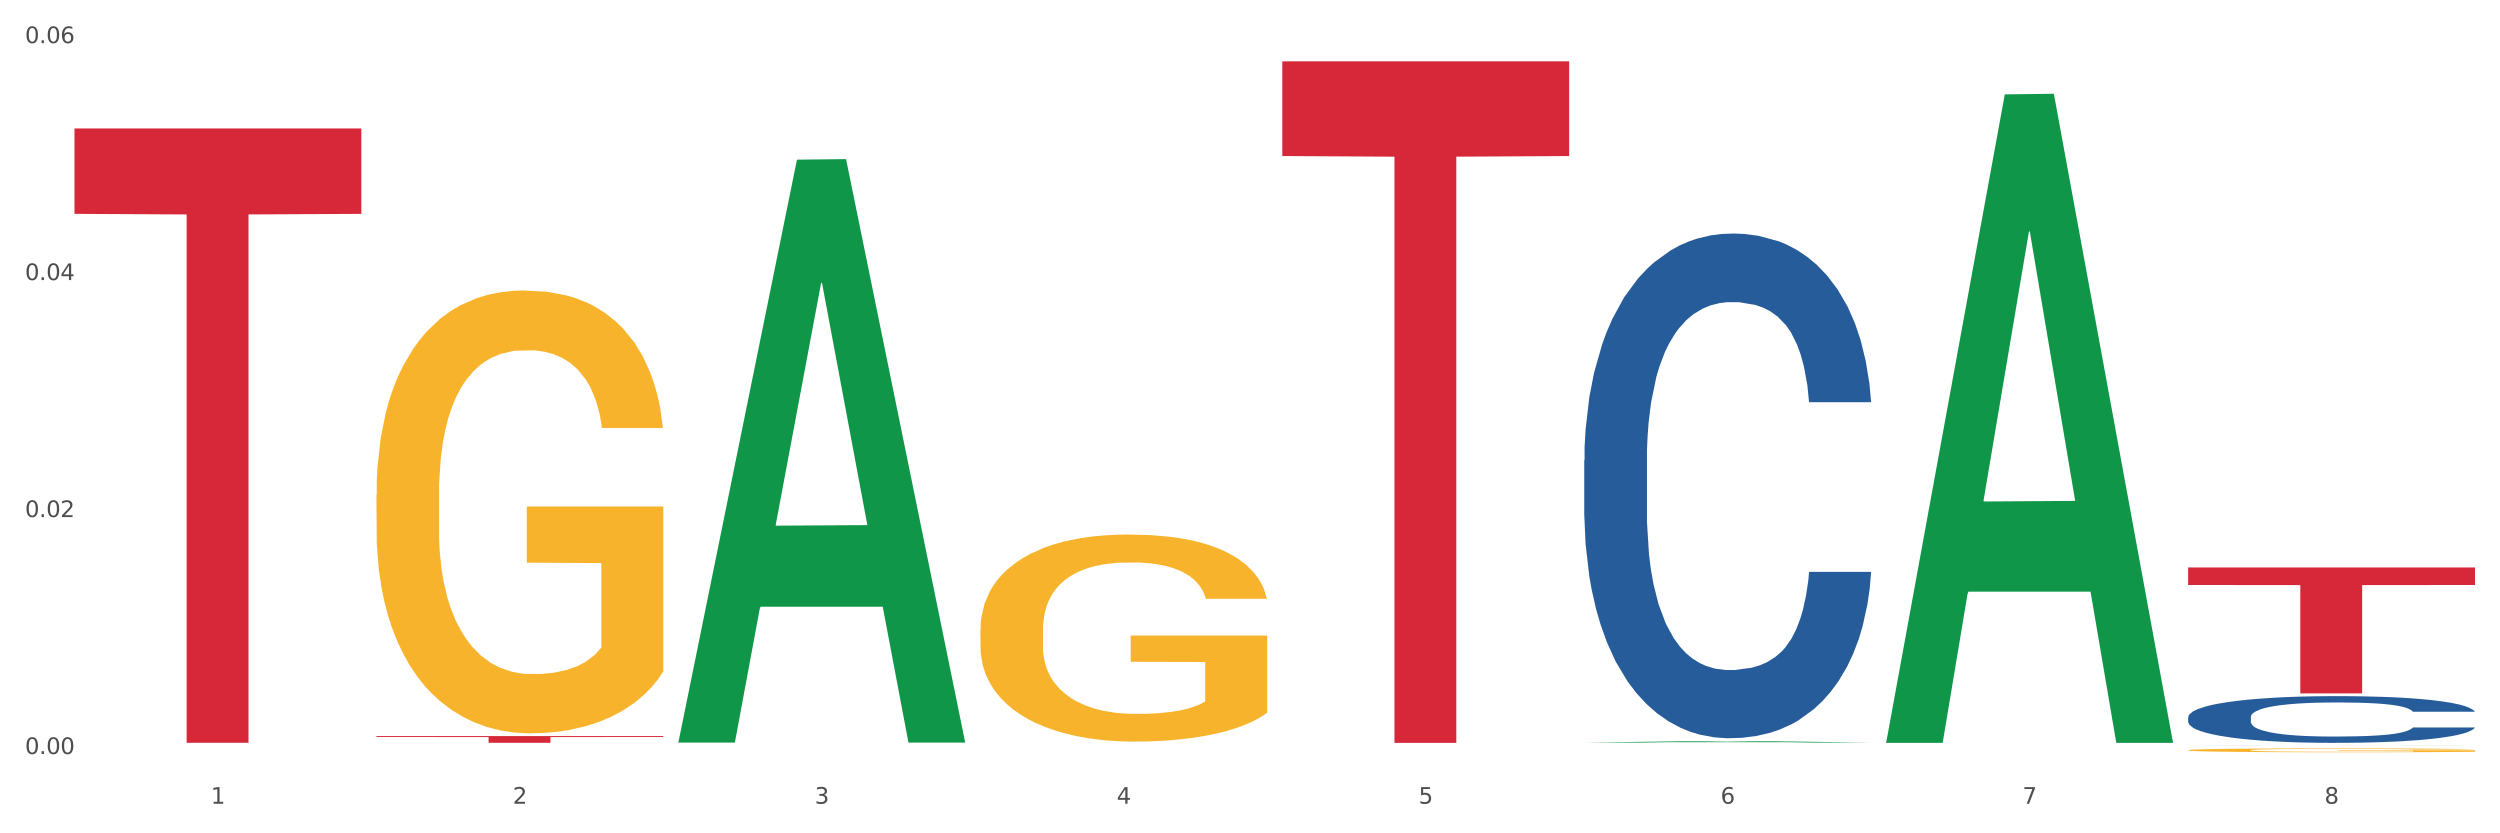 <?xml version="1.0" encoding="utf-8" standalone="no"?>
<!DOCTYPE svg PUBLIC "-//W3C//DTD SVG 1.1//EN"
  "http://www.w3.org/Graphics/SVG/1.1/DTD/svg11.dtd">
<svg xmlns:xlink="http://www.w3.org/1999/xlink" width="1080pt" height="360pt" viewBox="0 0 1080 360" xmlns="http://www.w3.org/2000/svg" version="1.1">
 <rect x="0" y="0" width="1080" height="360" fill="#333333" stroke="none"/>
 <defs>
  <style type="text/css">*{stroke-linejoin: round; stroke-linecap: butt}</style>
 </defs>
 <g id="figure_1">
  <g id="patch_1">
   <path d="M 0 360 
L 1080 360 
L 1080 0 
L 0 0 
z
" style="fill: #ffffff; stroke: #ffffff; stroke-linejoin: miter"/>
  </g>
  <g id="axes_1">
   <g id="matplotlib.axis_1">
    <g id="xtick_1">
     <g id="text_1">
      <!-- 1 -->
      <g style="fill: #4d4d4d" transform="translate(91.082 347.204) scale(0.096 -0.096)">
       <defs>
        <path id="DejaVuSans-31" d="M 794 531 
L 1825 531 
L 1825 4091 
L 703 3866 
L 703 4441 
L 1819 4666 
L 2450 4666 
L 2450 531 
L 3481 531 
L 3481 0 
L 794 0 
L 794 531 
z
" transform="scale(0.016)"/>
       </defs>
       <use xlink:href="#DejaVuSans-31"/>
      </g>
     </g>
    </g>
    <g id="xtick_2">
     <g id="text_2">
      <!-- 2 -->
      <g style="fill: #4d4d4d" transform="translate(221.525 347.204) scale(0.096 -0.096)">
       <defs>
        <path id="DejaVuSans-32" d="M 1228 531 
L 3431 531 
L 3431 0 
L 469 0 
L 469 531 
Q 828 903 1448 1529 
Q 2069 2156 2228 2338 
Q 2531 2678 2651 2914 
Q 2772 3150 2772 3378 
Q 2772 3750 2511 3984 
Q 2250 4219 1831 4219 
Q 1534 4219 1204 4116 
Q 875 4013 500 3803 
L 500 4441 
Q 881 4594 1212 4672 
Q 1544 4750 1819 4750 
Q 2544 4750 2975 4387 
Q 3406 4025 3406 3419 
Q 3406 3131 3298 2873 
Q 3191 2616 2906 2266 
Q 2828 2175 2409 1742 
Q 1991 1309 1228 531 
z
" transform="scale(0.016)"/>
       </defs>
       <use xlink:href="#DejaVuSans-32"/>
      </g>
     </g>
    </g>
    <g id="xtick_3">
     <g id="text_3">
      <!-- 3 -->
      <g style="fill: #4d4d4d" transform="translate(351.968 347.204) scale(0.096 -0.096)">
       <defs>
        <path id="DejaVuSans-33" d="M 2597 2516 
Q 3050 2419 3304 2112 
Q 3559 1806 3559 1356 
Q 3559 666 3084 287 
Q 2609 -91 1734 -91 
Q 1441 -91 1130 -33 
Q 819 25 488 141 
L 488 750 
Q 750 597 1062 519 
Q 1375 441 1716 441 
Q 2309 441 2620 675 
Q 2931 909 2931 1356 
Q 2931 1769 2642 2001 
Q 2353 2234 1838 2234 
L 1294 2234 
L 1294 2753 
L 1863 2753 
Q 2328 2753 2575 2939 
Q 2822 3125 2822 3475 
Q 2822 3834 2567 4026 
Q 2313 4219 1838 4219 
Q 1578 4219 1281 4162 
Q 984 4106 628 3988 
L 628 4550 
Q 988 4650 1302 4700 
Q 1616 4750 1894 4750 
Q 2613 4750 3031 4423 
Q 3450 4097 3450 3541 
Q 3450 3153 3228 2886 
Q 3006 2619 2597 2516 
z
" transform="scale(0.016)"/>
       </defs>
       <use xlink:href="#DejaVuSans-33"/>
      </g>
     </g>
    </g>
    <g id="xtick_4">
     <g id="text_4">
      <!-- 4 -->
      <g style="fill: #4d4d4d" transform="translate(482.412 347.204) scale(0.096 -0.096)">
       <defs>
        <path id="DejaVuSans-34" d="M 2419 4116 
L 825 1625 
L 2419 1625 
L 2419 4116 
z
M 2253 4666 
L 3047 4666 
L 3047 1625 
L 3713 1625 
L 3713 1100 
L 3047 1100 
L 3047 0 
L 2419 0 
L 2419 1100 
L 313 1100 
L 313 1709 
L 2253 4666 
z
" transform="scale(0.016)"/>
       </defs>
       <use xlink:href="#DejaVuSans-34"/>
      </g>
     </g>
    </g>
    <g id="xtick_5">
     <g id="text_5">
      <!-- 5 -->
      <g style="fill: #4d4d4d" transform="translate(612.855 347.204) scale(0.096 -0.096)">
       <defs>
        <path id="DejaVuSans-35" d="M 691 4666 
L 3169 4666 
L 3169 4134 
L 1269 4134 
L 1269 2991 
Q 1406 3038 1543 3061 
Q 1681 3084 1819 3084 
Q 2600 3084 3056 2656 
Q 3513 2228 3513 1497 
Q 3513 744 3044 326 
Q 2575 -91 1722 -91 
Q 1428 -91 1123 -41 
Q 819 9 494 109 
L 494 744 
Q 775 591 1075 516 
Q 1375 441 1709 441 
Q 2250 441 2565 725 
Q 2881 1009 2881 1497 
Q 2881 1984 2565 2268 
Q 2250 2553 1709 2553 
Q 1456 2553 1204 2497 
Q 953 2441 691 2322 
L 691 4666 
z
" transform="scale(0.016)"/>
       </defs>
       <use xlink:href="#DejaVuSans-35"/>
      </g>
     </g>
    </g>
    <g id="xtick_6">
     <g id="text_6">
      <!-- 6 -->
      <g style="fill: #4d4d4d" transform="translate(743.299 347.204) scale(0.096 -0.096)">
       <defs>
        <path id="DejaVuSans-36" d="M 2113 2584 
Q 1688 2584 1439 2293 
Q 1191 2003 1191 1497 
Q 1191 994 1439 701 
Q 1688 409 2113 409 
Q 2538 409 2786 701 
Q 3034 994 3034 1497 
Q 3034 2003 2786 2293 
Q 2538 2584 2113 2584 
z
M 3366 4563 
L 3366 3988 
Q 3128 4100 2886 4159 
Q 2644 4219 2406 4219 
Q 1781 4219 1451 3797 
Q 1122 3375 1075 2522 
Q 1259 2794 1537 2939 
Q 1816 3084 2150 3084 
Q 2853 3084 3261 2657 
Q 3669 2231 3669 1497 
Q 3669 778 3244 343 
Q 2819 -91 2113 -91 
Q 1303 -91 875 529 
Q 447 1150 447 2328 
Q 447 3434 972 4092 
Q 1497 4750 2381 4750 
Q 2619 4750 2861 4703 
Q 3103 4656 3366 4563 
z
" transform="scale(0.016)"/>
       </defs>
       <use xlink:href="#DejaVuSans-36"/>
      </g>
     </g>
    </g>
    <g id="xtick_7">
     <g id="text_7">
      <!-- 7 -->
      <g style="fill: #4d4d4d" transform="translate(873.742 347.204) scale(0.096 -0.096)">
       <defs>
        <path id="DejaVuSans-37" d="M 525 4666 
L 3525 4666 
L 3525 4397 
L 1831 0 
L 1172 0 
L 2766 4134 
L 525 4134 
L 525 4666 
z
" transform="scale(0.016)"/>
       </defs>
       <use xlink:href="#DejaVuSans-37"/>
      </g>
     </g>
    </g>
    <g id="xtick_8">
     <g id="text_8">
      <!-- 8 -->
      <g style="fill: #4d4d4d" transform="translate(1004.185 347.204) scale(0.096 -0.096)">
       <defs>
        <path id="DejaVuSans-38" d="M 2034 2216 
Q 1584 2216 1326 1975 
Q 1069 1734 1069 1313 
Q 1069 891 1326 650 
Q 1584 409 2034 409 
Q 2484 409 2743 651 
Q 3003 894 3003 1313 
Q 3003 1734 2745 1975 
Q 2488 2216 2034 2216 
z
M 1403 2484 
Q 997 2584 770 2862 
Q 544 3141 544 3541 
Q 544 4100 942 4425 
Q 1341 4750 2034 4750 
Q 2731 4750 3128 4425 
Q 3525 4100 3525 3541 
Q 3525 3141 3298 2862 
Q 3072 2584 2669 2484 
Q 3125 2378 3379 2068 
Q 3634 1759 3634 1313 
Q 3634 634 3220 271 
Q 2806 -91 2034 -91 
Q 1263 -91 848 271 
Q 434 634 434 1313 
Q 434 1759 690 2068 
Q 947 2378 1403 2484 
z
M 1172 3481 
Q 1172 3119 1398 2916 
Q 1625 2713 2034 2713 
Q 2441 2713 2670 2916 
Q 2900 3119 2900 3481 
Q 2900 3844 2670 4047 
Q 2441 4250 2034 4250 
Q 1625 4250 1398 4047 
Q 1172 3844 1172 3481 
z
" transform="scale(0.016)"/>
       </defs>
       <use xlink:href="#DejaVuSans-38"/>
      </g>
     </g>
    </g>
    <g id="xtick_9"/>
    <g id="xtick_10"/>
    <g id="xtick_11"/>
    <g id="xtick_12"/>
    <g id="xtick_13"/>
    <g id="xtick_14"/>
    <g id="xtick_15"/>
   </g>
   <g id="matplotlib.axis_2">
    <g id="ytick_1">
     <g id="text_9">
      <!-- 0.00 -->
      <g style="fill: #4d4d4d" transform="translate(10.8 325.74) scale(0.096 -0.096)">
       <defs>
        <path id="DejaVuSans-30" d="M 2034 4250 
Q 1547 4250 1301 3770 
Q 1056 3291 1056 2328 
Q 1056 1369 1301 889 
Q 1547 409 2034 409 
Q 2525 409 2770 889 
Q 3016 1369 3016 2328 
Q 3016 3291 2770 3770 
Q 2525 4250 2034 4250 
z
M 2034 4750 
Q 2819 4750 3233 4129 
Q 3647 3509 3647 2328 
Q 3647 1150 3233 529 
Q 2819 -91 2034 -91 
Q 1250 -91 836 529 
Q 422 1150 422 2328 
Q 422 3509 836 4129 
Q 1250 4750 2034 4750 
z
" transform="scale(0.016)"/>
        <path id="DejaVuSans-2e" d="M 684 794 
L 1344 794 
L 1344 0 
L 684 0 
L 684 794 
z
" transform="scale(0.016)"/>
       </defs>
       <use xlink:href="#DejaVuSans-30"/>
       <use xlink:href="#DejaVuSans-2e" transform="translate(63.623 0)"/>
       <use xlink:href="#DejaVuSans-30" transform="translate(95.41 0)"/>
       <use xlink:href="#DejaVuSans-30" transform="translate(159.033 0)"/>
      </g>
     </g>
    </g>
    <g id="ytick_2">
     <g id="text_10">
      <!-- 0.02 -->
      <g style="fill: #4d4d4d" transform="translate(10.8 223.368) scale(0.096 -0.096)">
       <use xlink:href="#DejaVuSans-30"/>
       <use xlink:href="#DejaVuSans-2e" transform="translate(63.623 0)"/>
       <use xlink:href="#DejaVuSans-30" transform="translate(95.41 0)"/>
       <use xlink:href="#DejaVuSans-32" transform="translate(159.033 0)"/>
      </g>
     </g>
    </g>
    <g id="ytick_3">
     <g id="text_11">
      <!-- 0.04 -->
      <g style="fill: #4d4d4d" transform="translate(10.8 120.997) scale(0.096 -0.096)">
       <use xlink:href="#DejaVuSans-30"/>
       <use xlink:href="#DejaVuSans-2e" transform="translate(63.623 0)"/>
       <use xlink:href="#DejaVuSans-30" transform="translate(95.41 0)"/>
       <use xlink:href="#DejaVuSans-34" transform="translate(159.033 0)"/>
      </g>
     </g>
    </g>
    <g id="ytick_4">
     <g id="text_12">
      <!-- 0.06 -->
      <g style="fill: #4d4d4d" transform="translate(10.8 18.625) scale(0.096 -0.096)">
       <use xlink:href="#DejaVuSans-30"/>
       <use xlink:href="#DejaVuSans-2e" transform="translate(63.623 0)"/>
       <use xlink:href="#DejaVuSans-30" transform="translate(95.41 0)"/>
       <use xlink:href="#DejaVuSans-36" transform="translate(159.033 0)"/>
      </g>
     </g>
    </g>
    <g id="ytick_5"/>
    <g id="ytick_6"/>
    <g id="ytick_7"/>
   </g>
   <g id="PolyCollection_1">
    <path d="M 293.062 320.345 
L 293.19 320.108 
L 344.291 68.971 
L 365.498 68.734 
L 416.983 320.818 
L 392.454 320.818 
L 381.34 262.117 
L 328.577 262.117 
L 328.194 263.064 
L 317.463 320.818 
L 293.062 320.818 
L 293.062 320.345 
L 335.221 227.086 
L 374.696 226.849 
L 355.15 122.465 
L 354.895 121.992 
L 354.639 122.702 
L 335.093 226.849 
L 335.221 227.086 
L 293.062 320.345 
z
" clip-path="url(#p3d1420c4aa)" style="fill: #109648"/>
    <path d="M 945.279 324.078 
L 945.425 324.076 
L 945.425 324.021 
L 945.718 323.973 
L 947.181 323.857 
L 949.375 323.762 
L 950.985 323.711 
L 952.594 323.67 
L 954.496 323.628 
L 956.837 323.585 
L 961.08 323.522 
L 963.713 323.489 
L 966.932 323.455 
L 972.784 323.406 
L 977.027 323.378 
L 981.416 323.355 
L 988.585 323.328 
L 993.267 323.315 
L 998.242 323.306 
L 1004.24 323.3 
L 1008.776 323.298 
L 1018.724 323.303 
L 1027.21 323.317 
L 1031.307 323.328 
L 1036.574 323.346 
L 1039.354 323.358 
L 1043.889 323.383 
L 1048.571 323.415 
L 1051.79 323.443 
L 1056.618 323.496 
L 1060.275 323.548 
L 1063.64 323.613 
L 1065.396 323.657 
L 1066.713 323.699 
L 1067.883 323.747 
L 1069.054 323.822 
L 1042.719 323.822 
L 1041.694 323.768 
L 1040.085 323.717 
L 1037.744 323.668 
L 1035.696 323.637 
L 1032.185 323.599 
L 1028.966 323.574 
L 1025.601 323.556 
L 1021.504 323.54 
L 1018.285 323.532 
L 1013.75 323.526 
L 1004.825 323.528 
L 998.827 323.54 
L 994.73 323.556 
L 992.097 323.569 
L 989.756 323.585 
L 987.122 323.606 
L 984.05 323.639 
L 981.855 323.668 
L 979.661 323.705 
L 977.905 323.742 
L 976.296 323.785 
L 974.979 323.831 
L 973.955 323.879 
L 973.077 323.937 
L 972.345 324.034 
L 972.345 324.245 
L 972.638 324.293 
L 973.37 324.356 
L 974.247 324.404 
L 975.71 324.461 
L 977.027 324.5 
L 979.514 324.555 
L 982.294 324.601 
L 984.489 324.63 
L 986.683 324.655 
L 990.487 324.689 
L 994.73 324.717 
L 998.388 324.734 
L 1003.362 324.749 
L 1006.727 324.755 
L 1009.653 324.758 
L 1016.822 324.758 
L 1021.943 324.754 
L 1027.649 324.743 
L 1032.038 324.729 
L 1035.696 324.712 
L 1039.792 324.684 
L 1042.426 324.658 
L 1042.426 324.336 
L 1010.239 324.335 
L 1010.239 324.121 
L 1069.2 324.121 
L 1069.2 324.749 
L 1066.713 324.781 
L 1063.933 324.811 
L 1061.007 324.837 
L 1056.618 324.869 
L 1051.351 324.9 
L 1046.669 324.921 
L 1041.694 324.94 
L 1035.842 324.957 
L 1028.234 324.972 
L 1023.553 324.978 
L 1017.7 324.983 
L 1010.824 324.985 
L 1004.825 324.982 
L 998.973 324.974 
L 992.828 324.96 
L 986.83 324.94 
L 982.294 324.92 
L 977.759 324.895 
L 972.931 324.863 
L 969.127 324.832 
L 966.201 324.804 
L 962.982 324.769 
L 959.47 324.723 
L 956.837 324.681 
L 954.496 324.638 
L 952.009 324.583 
L 950.253 324.535 
L 948.498 324.475 
L 947.473 324.43 
L 946.303 324.361 
L 945.425 324.264 
L 945.279 324.078 
z
" clip-path="url(#p3d1420c4aa)" style="fill: #f7b32b"/>
    <path d="M 945.279 309.797 
L 945.425 309.778 
L 945.425 309.262 
L 945.865 308.562 
L 947.476 307.272 
L 949.527 306.295 
L 953.042 305.152 
L 954.946 304.673 
L 957.437 304.138 
L 962.563 303.272 
L 968.422 302.535 
L 972.524 302.129 
L 975.6 301.871 
L 982.484 301.411 
L 986.439 301.208 
L 990.541 301.042 
L 994.056 300.931 
L 999.915 300.802 
L 1004.603 300.747 
L 1010.022 300.729 
L 1014.563 300.747 
L 1020.569 300.821 
L 1029.358 301.042 
L 1032.727 301.171 
L 1037.268 301.392 
L 1041.955 301.687 
L 1045.763 301.982 
L 1050.158 302.406 
L 1054.699 302.959 
L 1059.093 303.659 
L 1062.169 304.304 
L 1064.659 304.986 
L 1066.856 305.816 
L 1068.468 306.719 
L 1069.2 307.474 
L 1042.394 307.474 
L 1041.662 306.792 
L 1040.197 306.055 
L 1038.732 305.558 
L 1037.121 305.152 
L 1034.631 304.691 
L 1032.434 304.396 
L 1028.772 304.046 
L 1025.403 303.825 
L 1022.62 303.696 
L 1019.251 303.585 
L 1012.073 303.475 
L 1006.946 303.475 
L 1003.724 303.512 
L 999.769 303.604 
L 996.4 303.733 
L 992.445 303.954 
L 989.369 304.194 
L 986.293 304.507 
L 984.535 304.728 
L 981.899 305.134 
L 980.141 305.465 
L 977.797 306.037 
L 976.479 306.442 
L 974.135 307.493 
L 973.11 308.267 
L 972.67 308.801 
L 972.377 309.391 
L 972.377 312.266 
L 973.256 313.557 
L 973.989 314.11 
L 975.16 314.736 
L 977.358 315.547 
L 980.58 316.34 
L 983.949 316.911 
L 986.732 317.261 
L 989.369 317.519 
L 992.006 317.722 
L 995.228 317.906 
L 997.865 318.017 
L 1001.82 318.127 
L 1006.507 318.183 
L 1010.169 318.183 
L 1017.639 318.091 
L 1021.008 317.998 
L 1024.231 317.869 
L 1027.746 317.667 
L 1030.53 317.446 
L 1032.141 317.28 
L 1034.777 316.929 
L 1036.828 316.561 
L 1038.586 316.137 
L 1039.758 315.768 
L 1041.076 315.215 
L 1042.101 314.589 
L 1042.394 314.257 
L 1069.2 314.257 
L 1068.614 314.921 
L 1067.589 315.566 
L 1065.538 316.432 
L 1063.927 316.929 
L 1061.437 317.538 
L 1058.8 318.054 
L 1055.138 318.625 
L 1051.769 319.049 
L 1048.254 319.418 
L 1044.445 319.749 
L 1037.561 320.21 
L 1035.07 320.339 
L 1029.797 320.56 
L 1025.696 320.689 
L 1019.69 320.818 
L 1013.538 320.892 
L 1007.093 320.911 
L 1001.38 320.874 
L 995.082 320.763 
L 991.127 320.653 
L 986.732 320.487 
L 981.606 320.229 
L 976.772 319.915 
L 972.231 319.547 
L 967.983 319.123 
L 964.028 318.644 
L 958.901 317.851 
L 955.093 317.077 
L 952.31 316.358 
L 950.406 315.75 
L 948.501 314.976 
L 947.476 314.441 
L 945.865 313.151 
L 945.279 311.953 
L 945.279 309.797 
z
" clip-path="url(#p3d1420c4aa)" style="fill: #255c99"/>
    <path d="M 684.392 198.85 
L 684.538 198.651 
L 684.538 193.075 
L 684.978 185.508 
L 686.589 171.569 
L 688.64 161.015 
L 692.155 148.669 
L 694.06 143.492 
L 696.55 137.717 
L 701.677 128.358 
L 707.536 120.393 
L 711.637 116.012 
L 714.713 113.225 
L 721.598 108.246 
L 725.553 106.056 
L 729.654 104.264 
L 733.169 103.069 
L 739.029 101.675 
L 743.716 101.078 
L 749.136 100.879 
L 753.677 101.078 
L 759.682 101.874 
L 768.471 104.264 
L 771.84 105.658 
L 776.381 108.047 
L 781.068 111.233 
L 784.877 114.419 
L 789.271 118.999 
L 793.812 124.973 
L 798.206 132.54 
L 801.282 139.51 
L 803.772 146.877 
L 805.97 155.838 
L 807.581 165.595 
L 808.313 173.76 
L 781.508 173.76 
L 780.775 166.392 
L 779.31 158.427 
L 777.846 153.05 
L 776.234 148.669 
L 773.744 143.691 
L 771.547 140.505 
L 767.885 136.722 
L 764.516 134.332 
L 761.733 132.938 
L 758.364 131.743 
L 751.186 130.549 
L 746.06 130.549 
L 742.837 130.947 
L 738.882 131.943 
L 735.513 133.337 
L 731.558 135.726 
L 728.482 138.315 
L 725.406 141.7 
L 723.648 144.089 
L 721.012 148.47 
L 719.254 152.055 
L 716.91 158.228 
L 715.592 162.608 
L 713.248 173.959 
L 712.223 182.322 
L 711.784 188.097 
L 711.491 194.469 
L 711.491 225.533 
L 712.369 239.472 
L 713.102 245.446 
L 714.274 252.216 
L 716.471 260.978 
L 719.693 269.541 
L 723.062 275.714 
L 725.846 279.497 
L 728.482 282.285 
L 731.119 284.475 
L 734.341 286.467 
L 736.978 287.661 
L 740.933 288.856 
L 745.62 289.453 
L 749.282 289.453 
L 756.753 288.458 
L 760.122 287.462 
L 763.344 286.068 
L 766.86 283.878 
L 769.643 281.488 
L 771.254 279.696 
L 773.891 275.913 
L 775.941 271.93 
L 777.699 267.35 
L 778.871 263.368 
L 780.189 257.394 
L 781.215 250.623 
L 781.508 247.039 
L 808.313 247.039 
L 807.727 254.208 
L 806.702 261.177 
L 804.651 270.536 
L 803.04 275.913 
L 800.55 282.484 
L 797.913 288.06 
L 794.251 294.233 
L 790.882 298.813 
L 787.367 302.795 
L 783.558 306.379 
L 776.674 311.358 
L 774.184 312.752 
L 768.91 315.141 
L 764.809 316.535 
L 758.803 317.929 
L 752.651 318.725 
L 746.206 318.925 
L 740.493 318.526 
L 734.195 317.332 
L 730.24 316.137 
L 725.846 314.345 
L 720.719 311.557 
L 715.885 308.172 
L 711.344 304.189 
L 707.096 299.609 
L 703.141 294.432 
L 698.015 285.869 
L 694.206 277.506 
L 691.423 269.74 
L 689.519 263.168 
L 687.615 254.805 
L 686.589 249.03 
L 684.978 235.091 
L 684.392 222.148 
L 684.392 198.85 
z
" clip-path="url(#p3d1420c4aa)" style="fill: #255c99"/>
    <path d="M 32.175 55.508 
L 156.096 55.508 
L 156.096 92.388 
L 107.35 92.637 
L 107.35 320.893 
L 80.628 320.893 
L 80.628 92.637 
L 32.175 92.388 
L 32.175 55.757 
L 32.175 55.508 
z
" clip-path="url(#p3d1420c4aa)" style="fill: #d62839"/>
    <path d="M 162.618 317.994 
L 286.54 317.994 
L 286.54 318.397 
L 237.793 318.4 
L 237.793 320.895 
L 211.071 320.895 
L 211.071 318.4 
L 162.618 318.397 
L 162.618 317.997 
L 162.618 317.994 
z
" clip-path="url(#p3d1420c4aa)" style="fill: #d62839"/>
    <path d="M 553.949 26.496 
L 677.87 26.496 
L 677.87 67.41 
L 629.124 67.687 
L 629.124 320.911 
L 602.401 320.911 
L 602.401 67.687 
L 553.949 67.41 
L 553.949 26.773 
L 553.949 26.496 
z
" clip-path="url(#p3d1420c4aa)" style="fill: #d62839"/>
    <path d="M 945.279 245.156 
L 1069.2 245.156 
L 1069.2 252.714 
L 1020.454 252.765 
L 1020.454 299.546 
L 993.731 299.546 
L 993.731 252.765 
L 945.279 252.714 
L 945.279 245.207 
L 945.279 245.156 
z
" clip-path="url(#p3d1420c4aa)" style="fill: #d62839"/>
    <path d="M 423.505 272.254 
L 423.651 272.172 
L 423.651 269.231 
L 423.944 266.698 
L 425.407 260.57 
L 427.602 255.505 
L 429.211 252.809 
L 430.82 250.603 
L 432.722 248.397 
L 435.063 246.109 
L 439.306 242.76 
L 441.94 241.044 
L 445.158 239.246 
L 451.011 236.632 
L 455.254 235.161 
L 459.643 233.936 
L 466.812 232.465 
L 471.494 231.812 
L 476.468 231.321 
L 482.467 230.995 
L 487.002 230.913 
L 496.951 231.158 
L 505.437 231.893 
L 509.533 232.465 
L 514.8 233.446 
L 517.58 234.099 
L 522.115 235.406 
L 526.797 237.122 
L 530.016 238.593 
L 534.844 241.371 
L 538.502 244.148 
L 541.867 247.58 
L 543.622 249.949 
L 544.939 252.155 
L 546.11 254.688 
L 547.28 258.691 
L 520.945 258.691 
L 519.921 255.832 
L 518.312 253.136 
L 515.971 250.521 
L 513.922 248.887 
L 510.411 246.845 
L 507.192 245.537 
L 503.827 244.557 
L 499.731 243.74 
L 496.512 243.331 
L 491.976 243.005 
L 483.052 243.086 
L 477.053 243.74 
L 472.957 244.557 
L 470.323 245.292 
L 467.982 246.109 
L 465.349 247.253 
L 462.276 248.969 
L 460.082 250.521 
L 457.887 252.482 
L 456.131 254.443 
L 454.522 256.73 
L 453.205 259.182 
L 452.181 261.714 
L 451.303 264.819 
L 450.572 269.966 
L 450.572 281.159 
L 450.864 283.692 
L 451.596 287.042 
L 452.474 289.574 
L 453.937 292.597 
L 455.254 294.64 
L 457.741 297.581 
L 460.521 300.032 
L 462.715 301.585 
L 464.91 302.892 
L 468.714 304.689 
L 472.957 306.16 
L 476.614 307.058 
L 481.589 307.876 
L 484.954 308.202 
L 487.88 308.366 
L 495.049 308.366 
L 500.17 308.121 
L 505.875 307.549 
L 510.265 306.813 
L 513.922 305.915 
L 518.019 304.444 
L 520.652 303.055 
L 520.652 285.98 
L 488.465 285.898 
L 488.465 274.541 
L 547.426 274.541 
L 547.426 307.876 
L 544.939 309.591 
L 542.159 311.144 
L 539.233 312.532 
L 534.844 314.248 
L 529.577 315.882 
L 524.895 317.026 
L 519.921 318.006 
L 514.069 318.905 
L 506.461 319.722 
L 501.779 320.049 
L 495.927 320.294 
L 489.05 320.376 
L 483.052 320.212 
L 477.2 319.804 
L 471.055 319.069 
L 465.056 318.006 
L 460.521 316.944 
L 455.985 315.637 
L 451.157 313.921 
L 447.353 312.287 
L 444.427 310.817 
L 441.208 308.938 
L 437.697 306.487 
L 435.063 304.281 
L 432.722 301.993 
L 430.235 299.052 
L 428.48 296.519 
L 426.724 293.333 
L 425.7 290.963 
L 424.529 287.287 
L 423.651 282.14 
L 423.505 272.254 
z
" clip-path="url(#p3d1420c4aa)" style="fill: #f7b32b"/>
    <path d="M 162.618 213.894 
L 162.765 213.72 
L 162.765 207.429 
L 163.057 202.013 
L 164.52 188.908 
L 166.715 178.074 
L 168.324 172.308 
L 169.934 167.59 
L 171.836 162.872 
L 174.177 157.98 
L 178.419 150.816 
L 181.053 147.147 
L 184.272 143.302 
L 190.124 137.711 
L 194.367 134.566 
L 198.756 131.945 
L 205.925 128.8 
L 210.607 127.402 
L 215.581 126.353 
L 221.58 125.655 
L 226.115 125.48 
L 236.064 126.004 
L 244.55 127.577 
L 248.646 128.8 
L 253.913 130.896 
L 256.693 132.294 
L 261.229 135.09 
L 265.91 138.759 
L 269.129 141.905 
L 273.957 147.846 
L 277.615 153.786 
L 280.98 161.125 
L 282.736 166.192 
L 284.052 170.91 
L 285.223 176.327 
L 286.393 184.889 
L 260.058 184.889 
L 259.034 178.773 
L 257.425 173.007 
L 255.084 167.416 
L 253.036 163.921 
L 249.524 159.553 
L 246.305 156.757 
L 242.94 154.66 
L 238.844 152.913 
L 235.625 152.039 
L 231.09 151.34 
L 222.165 151.515 
L 216.166 152.913 
L 212.07 154.66 
L 209.436 156.233 
L 207.095 157.98 
L 204.462 160.426 
L 201.389 164.096 
L 199.195 167.416 
L 197 171.609 
L 195.245 175.803 
L 193.635 180.695 
L 192.319 185.937 
L 191.294 191.354 
L 190.417 197.994 
L 189.685 209.002 
L 189.685 232.94 
L 189.978 238.357 
L 190.709 245.521 
L 191.587 250.938 
L 193.05 257.403 
L 194.367 261.771 
L 196.854 268.061 
L 199.634 273.303 
L 201.828 276.623 
L 204.023 279.419 
L 207.827 283.263 
L 212.07 286.408 
L 215.727 288.33 
L 220.702 290.078 
L 224.067 290.777 
L 226.993 291.126 
L 234.162 291.126 
L 239.283 290.602 
L 244.989 289.379 
L 249.378 287.806 
L 253.036 285.884 
L 257.132 282.739 
L 259.766 279.768 
L 259.766 243.249 
L 227.578 243.075 
L 227.578 218.787 
L 286.54 218.787 
L 286.54 290.078 
L 284.052 293.747 
L 281.273 297.067 
L 278.346 300.037 
L 273.957 303.707 
L 268.69 307.201 
L 264.008 309.648 
L 259.034 311.744 
L 253.182 313.666 
L 245.574 315.414 
L 240.892 316.113 
L 235.04 316.637 
L 228.164 316.812 
L 222.165 316.462 
L 216.313 315.588 
L 210.168 314.016 
L 204.169 311.744 
L 199.634 309.473 
L 195.098 306.677 
L 190.27 303.008 
L 186.466 299.513 
L 183.54 296.368 
L 180.321 292.349 
L 176.81 287.107 
L 174.177 282.389 
L 171.836 277.497 
L 169.348 271.206 
L 167.593 265.79 
L 165.837 258.975 
L 164.813 253.908 
L 163.643 246.045 
L 162.765 235.037 
L 162.618 213.894 
z
" clip-path="url(#p3d1420c4aa)" style="fill: #f7b32b"/>
    <path d="M 945.279 322.116 
L 945.407 322.116 
L 996.508 322.093 
L 1017.715 322.093 
L 1069.2 322.116 
L 1044.671 322.116 
L 1033.557 322.111 
L 980.794 322.111 
L 980.411 322.111 
L 969.68 322.116 
L 945.279 322.116 
L 945.279 322.116 
L 987.438 322.107 
L 1026.913 322.107 
L 1007.367 322.098 
L 1007.112 322.098 
L 1006.856 322.098 
L 987.31 322.107 
L 987.438 322.107 
L 945.279 322.116 
z
" clip-path="url(#p3d1420c4aa)" style="fill: #109648"/>
    <path d="M 684.392 320.805 
L 684.52 320.804 
L 735.621 320.108 
L 756.828 320.107 
L 808.313 320.806 
L 783.784 320.806 
L 772.67 320.643 
L 719.908 320.643 
L 719.524 320.646 
L 708.793 320.806 
L 684.392 320.806 
L 684.392 320.805 
L 726.551 320.546 
L 766.027 320.545 
L 746.48 320.256 
L 746.225 320.255 
L 745.969 320.257 
L 726.423 320.545 
L 726.551 320.546 
L 684.392 320.805 
z
" clip-path="url(#p3d1420c4aa)" style="fill: #109648"/>
    <path d="M 814.835 320.379 
L 814.963 320.115 
L 866.065 40.769 
L 887.272 40.506 
L 938.757 320.905 
L 914.228 320.905 
L 903.113 255.61 
L 850.351 255.61 
L 849.968 256.664 
L 839.236 320.905 
L 814.835 320.905 
L 814.835 320.379 
L 856.994 216.644 
L 896.47 216.381 
L 876.924 100.272 
L 876.668 99.745 
L 876.413 100.535 
L 856.866 216.381 
L 856.994 216.644 
L 814.835 320.379 
z
" clip-path="url(#p3d1420c4aa)" style="fill: #109648"/>
   </g>
  </g>
 </g>
 <defs>
  <clipPath id="p3d1420c4aa">
   <rect x="32.175" y="11.572" width="1037.025" height="328.337"/>
  </clipPath>
 </defs>
</svg>
